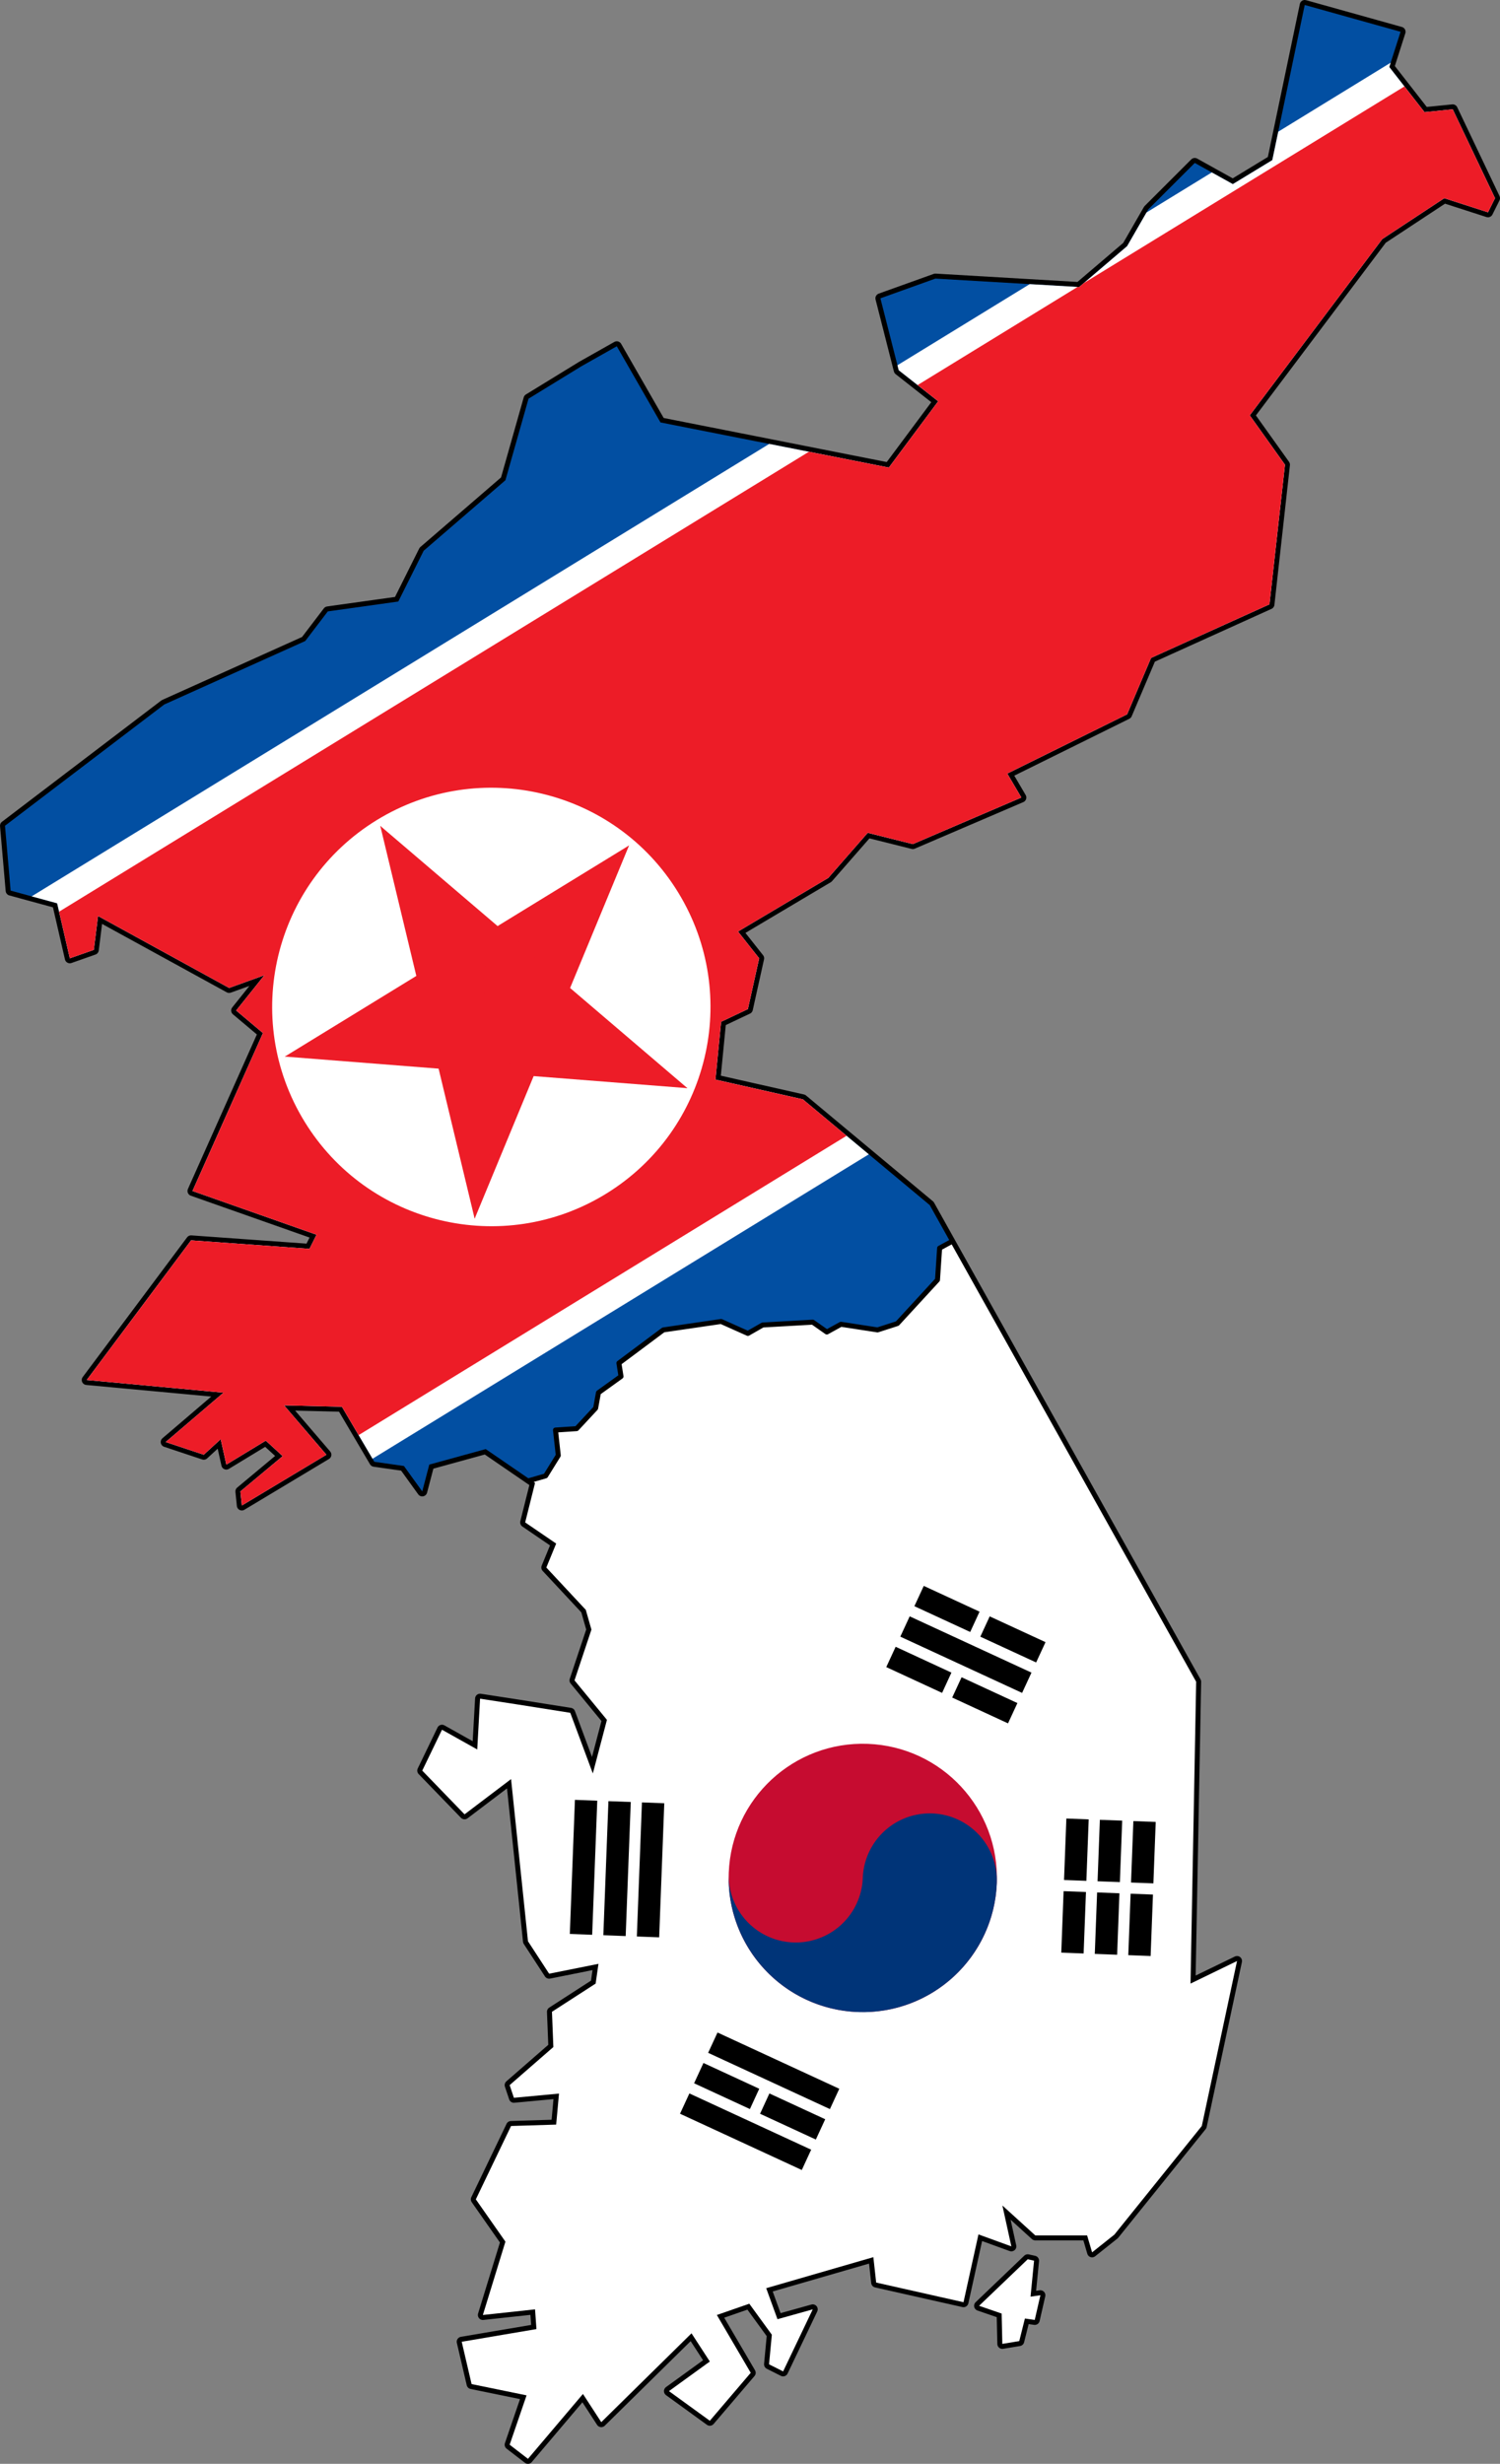 <svg xmlns="http://www.w3.org/2000/svg" xmlns:xlink="http://www.w3.org/1999/xlink" viewBox="0 0 1504.821 2470.755"><rect x="0" y="0" width="1504.821" height="2470.755" fill="#808080" stroke="none"/><path d="M1308.92 4.996l-32.531 155.562-39.594 24.063-38.188-21.219-46.687 46.656-21.188 36.782-48.093 41-144.25-8.47-55.157 19.782 18.375 72.125 39.594 31.125-49.5 66.469-229.094-45.25-43.843-76.375-35.407 20-53.125 32.562-23.187 81.782-82.031 70.718-25.438 50.907-70.719 9.906-22.625 29.687-141.437 63.657L5.014 828.058l5.656 65.063 46.656 12.719 12.719 55.156 24.062-8.469 4.25-33.937 131.5 72.125 35.375-12.75-28.312 35.374 26.875 22.625-70.688 158.375 124.438 43.844-7.063 14.156-118.812-8.5-104.656 140.032 137.187 12.718-57.969 49.5 38.188 12.719 16.969-15.563 5.656 25.47 39.594-24.032 16.968 15.531-42.437 35.375 1.437 14.125 84.844-50.906-42.437-49.5 58 1.406 32.5 55.157 29.718 4.25 18.375 25.468 7.063-26.875 56.594-15.562 45.406 31.125 4.094 2.812-9.907 39.594 31.094 21.219-9.875 24.031 39.594 42.438 5.656 19.812-16.969 50.906 32.532 39.594-14.157 53.75-22.625-60.813-53.75-8.5-36.75-5.656-2.843 50.907-35.344-19.782-19.813 41 42.438 43.844 46.656-35.344 16.969 162.625 21.219 32.532 49.5-9.907-2.844 19.813-43.813 28.281 1.407 35.344-43.844 38.187 4.25 12.719 45.25-4.219-2.844 31.094-45.25 1.406-35.344 73.563 29.688 42.406-22.625 73.563 52.344-5.657 1.406 19.782-74.969 12.718 9.906 42.438 55.157 11.312-16.969 49.5 18.375 14.157 55.156-65.063 18.375 28.281 90.531-89.093 18.375 28.28-41 29.688 41 29.719 41.032-48.094-33.969-57.968 32.531-11.313 22.625 31.094-2.812 29.687 14.125 7.094 29.718-62.219-35.375 9.875-11.312-31.093 107.5-31.125 2.812 25.468 87.625 19.719 15-68 33 12-9-41 33 30h52l5 17 22.375-17.812 87.688-108.907 35.344-165.437-46.657 22.625 5.657-302.656-246.5-440.813-20.782-37.187-127.28-106.063-87.688-19.812 5.656-57.97 26.875-12.718 11.312-50.937-21.218-26.844 90.531-53.75 39.594-45.25 45.25 11.313 108.875-46.688-14.125-24.031 120.218-59.406 24.032-56.563 118.78-53.75 15.563-140-35.343-49.5L1386.7 239.746l62.219-41 43.844 14.156 7.062-14.156-42.437-89.094-28.282 2.844-35.343-45.281 11.312-35.344-96.156-26.875zM1031.014 2265.62l-48.782 46.657 22.625 7.781.688 30.406 17-2.812 5.656-22.625 9.875 1.406 5.656-24.75-9.875 1.406 3.532-36.062-6.375-1.407z" fill="#fff" stroke="#000" stroke-width="10" stroke-linecap="round" stroke-linejoin="round"/><path d="M953.514 1245.683l-10.875 5.938-2.125 31.843-40.313 43.813-19.812 6.375-36.75-5.656-14.157 7.78-14.125-9.905-50.218 2.843-14.844 8.469-26.875-12-57.969 8.469-44.562 33.25 2.125 13.406-22.625 16.281-2.844 15.563-19.063 20.5-21.218 1.406 2.812 25.469-12.719 20.5-14.687 4.25 4.094 2.812-9.907 39.594 31.094 21.219-9.875 24.031 39.594 42.438 5.656 19.812-16.969 50.906 32.532 39.594-14.157 53.75-22.625-60.812-53.75-8.5-36.75-5.657-2.843 50.907-35.344-19.782-19.813 41 42.438 43.844 46.656-35.344 16.969 162.625 21.219 32.532 49.5-9.907-2.844 19.813-43.813 28.281 1.407 35.344-43.844 38.187 4.25 12.719 45.25-4.219-2.844 31.094-45.25 1.406-35.344 73.563 29.688 42.406-22.625 73.563 52.344-5.657 1.406 19.782-74.969 12.718 9.906 42.438 55.157 11.312-16.969 49.5 18.375 14.157 55.156-65.063 18.375 28.281 90.531-89.093 18.375 28.28-41 29.688 41 29.719 41.032-48.094-33.969-57.968 32.531-11.313 22.625 31.094-2.812 29.687 14.125 7.094 29.718-62.219-35.375 9.875-11.312-31.093 107.5-31.125 2.812 25.468 87.625 19.719 15-68 33 12-9-41 33 30h52l5 17 22.375-17.812 87.688-108.907 35.344-165.437-46.657 22.625 5.657-302.656-246.5-440.813zm77.5 1019.938l-48.782 46.656 22.625 7.781.688 30.406 17-2.812 5.656-22.625 9.875 1.406 5.656-24.75-9.875 1.406 3.532-36.062-6.375-1.407z" fill="#fff"/><g transform="scale(11.213) rotate(-87.825 125.82 43.885)"><path d="M26.307 4.462l-1.846-.77-2.115 5.078 1.846.767 2.115-5.075zm-2.77-1.155l-1.846-.77-4.615 11.079 1.846.77 4.615-11.079zm.27 7.153l-1.847-.769-2.114 5.077 1.846.77 2.114-5.078zM20.77 2.155l-1.847-.77-2.117 5.078 1.846.766 2.118-5.074zM18.27 8.153l-1.846-.77-2.117 5.078 1.846.77 2.117-5.078zM6.001-26L-6-26.001-6-24 6-24l.001-2zm-.002 3L-5.999-23-6-21H6l-.002-1.999zm.001 3H-6v1.998l12 .002v-2zM6.001 18L.498 18 .5 20 6 20 6.001 18zm-.002 3l-5.5.002L.501 23l5.5-.001-.002-2zM6 24l-5.5-.002L.502 26h5.497L6 24zm-6.5-6H-6L-6 20l5.5.002L-.5 18zm0 3l-5.5.001v2l5.5-.002V21zm0 3L-6 24V26L-.5 26v-2zm-13.807-36.462l-1.847-.77-4.615 11.079 1.847.769 4.615-11.078zm-2.77-1.153l-1.846-.769-2.115 5.078 1.846.766 2.115-5.075zm-2.77-1.155l-1.846-.769-4.615 11.078 1.847.77 4.614-11.079zm.27 7.154l-1.847-.767-2.114 5.075 1.846.769 2.115-5.077z" style="text-indent:0;text-align:start;line-height:normal;text-transform:none;block-progression:tb;marker:none;-inkscape-font-specification:Sans" font-weight="400" color="#000" overflow="visible" font-family="Sans"/><circle r="12" fill="#c60c30"/><path d="M0-12A6 6 0 000 0a6 6 0 010 12 12 12 0 010-24z" fill="#003478"/></g><path d="M1308.92 4.995l-32.531 155.563-39.594 24.062-38.187-21.218-46.688 46.656-21.187 36.781-48.094 41-144.25-8.469-55.156 19.782 18.375 72.125 39.593 31.125-49.5 66.468-229.094-45.25-43.843-76.375-35.407 20-53.125 32.563-23.187 81.781-82.031 70.719-25.438 50.906-70.719 9.907-22.625 29.687-141.437 63.656L5.013 828.058l5.657 65.063 46.656 12.718 12.719 55.157 24.062-8.47 4.25-33.937 131.5 72.125 35.375-12.75-28.312 35.375 26.875 22.625-70.688 158.375 124.438 43.844-7.063 14.156-118.812-8.5L87.014 1383.87l137.187 12.72-57.969 49.5 38.188 12.718 16.969-15.562 5.656 25.468 39.594-24.03 16.968 15.53-42.437 35.375 1.437 14.125 84.844-50.906-42.437-49.5 58 1.406 32.5 55.157 29.718 4.25 18.375 25.468 7.063-26.875 56.594-15.562 45.406 31.125 14.687-4.25 12.72-20.5-2.813-25.469 21.218-1.406 19.063-20.5 2.844-15.563 22.625-16.281-2.125-13.406 44.562-33.25 57.969-8.469 26.875 12 14.844-8.469 50.218-2.843 14.125 9.906 14.157-7.781 36.75 5.656 19.812-6.375 40.313-43.813 2.125-31.843 10.875-5.938-20.781-37.188-127.282-106.062-87.687-19.813 5.656-57.968 26.875-12.72 11.312-50.936-21.218-26.844 90.531-53.75 39.594-45.25 45.25 11.312 108.875-46.687-14.125-24.031 120.219-59.407 24.03-56.562 118.782-53.75 15.563-140-35.344-49.5L1386.7 239.745l62.22-41 43.843 14.157 7.062-14.157-42.437-89.093-28.281 2.843-35.344-45.28 11.312-35.345-96.156-26.875z" fill="#024fa2"/><path d="M1395.139 62.87l-112.781 69.188-5.97 28.5-39.593 24.062-21.094-11.718-65.531 40.187-19.437 33.75-48.094 41-49.625-2.906-132.688 81.344 1.282 5 39.593 31.125-49.5 66.468-120-23.718L31.763 898.87l25.563 6.968 12.719 55.157 24.062-8.47 4.25-33.937 131.5 72.125 35.375-12.75-28.312 35.375 26.875 22.625-70.688 158.375 124.438 43.844-7.063 14.156-118.812-8.5L87.014 1383.87l137.187 12.72-57.969 49.5 38.188 12.718 16.969-15.562 5.656 25.468 39.594-24.03 16.968 15.53-42.437 35.375 1.437 14.125 84.844-50.906-42.437-49.5 58 1.406 30.718 52.125 497.876-305.281-66.157-55.125-87.687-19.813 5.656-57.968 26.875-12.72 11.312-50.936-21.218-26.844 90.531-53.75 39.594-45.25 45.25 11.312 108.875-46.687-14.125-24.031 120.219-59.407 24.03-56.562 118.782-53.75 15.563-140-35.344-49.5L1386.7 239.745l62.22-41 43.843 14.157 7.062-14.157-42.437-89.093-28.281 2.843-35.344-45.28 1.375-4.345z" fill="#fff"/><path d="M1408.951 86.683L1087.17 283.964l-4.531 3.875-1.625-.094-160.469 98.407 20.656 16.25-49.5 66.469-80.219-15.844L59.264 914.246l10.782 46.75 24.062-8.47 4.25-33.937 131.5 72.125 35.375-12.75-28.312 35.375 26.875 22.625-70.688 158.375 124.438 43.844-7.063 14.156-118.812-8.5-104.656 140.032 137.187 12.718-57.969 49.5 38.188 12.72 16.969-15.563 5.656 25.469 39.594-24.032 16.968 15.532-42.437 35.375 1.437 14.125 84.844-50.907-42.437-49.5 58 1.406 16.75 28.438 489.531-300.188-43.844-36.531-87.687-19.812 5.656-57.97 26.875-12.718 11.312-50.937-21.218-26.844 90.531-53.75 39.594-45.25 45.25 11.312 108.875-46.687-14.125-24.031 120.219-59.407 24.03-56.562 118.782-53.75 15.563-140-35.344-49.5L1386.7 239.745l62.22-41 43.843 14.157 7.062-14.157-42.437-89.093-28.281 2.843-20.157-25.812z" fill="#ed1c27"/><g transform="translate(26.013 -1.005)"><circle cx="24" cy="18" r="8" transform="rotate(-31.515 1477.842 1094.058) scale(27.48)" fill="#fff"/><g transform="scale(212.97) rotate(-31.515 9.506 -1.511)" fill="#ed1c27"><g id="b"><path id="a" transform="rotate(18 3.157 -.5)" d="M.5 1L0 0v1z"/><use height="1" width="1" xlink:href="#a" transform="scale(-1 1)"/></g><use height="1" width="1" xlink:href="#b" transform="rotate(72)"/><use height="1" width="1" xlink:href="#b" transform="rotate(-72)"/><use height="1" width="1" xlink:href="#b" transform="rotate(144)"/><use height="1" width="1" xlink:href="#b" transform="rotate(-144)"/></g></g><path d="M953.514 1245.683l-10.875 5.938-2.125 31.843-40.313 43.813-19.812 6.375-36.75-5.656-14.157 7.78-14.125-9.905-50.218 2.843-14.844 8.469-26.875-12-57.969 8.469-44.562 33.25 2.125 13.406-22.625 16.281-2.844 15.563-19.063 20.5-21.218 1.406 2.812 25.469-12.719 20.5-14.687 4.25" fill="none" stroke="#000" stroke-width="5" stroke-linecap="square" stroke-linejoin="round"/></svg>